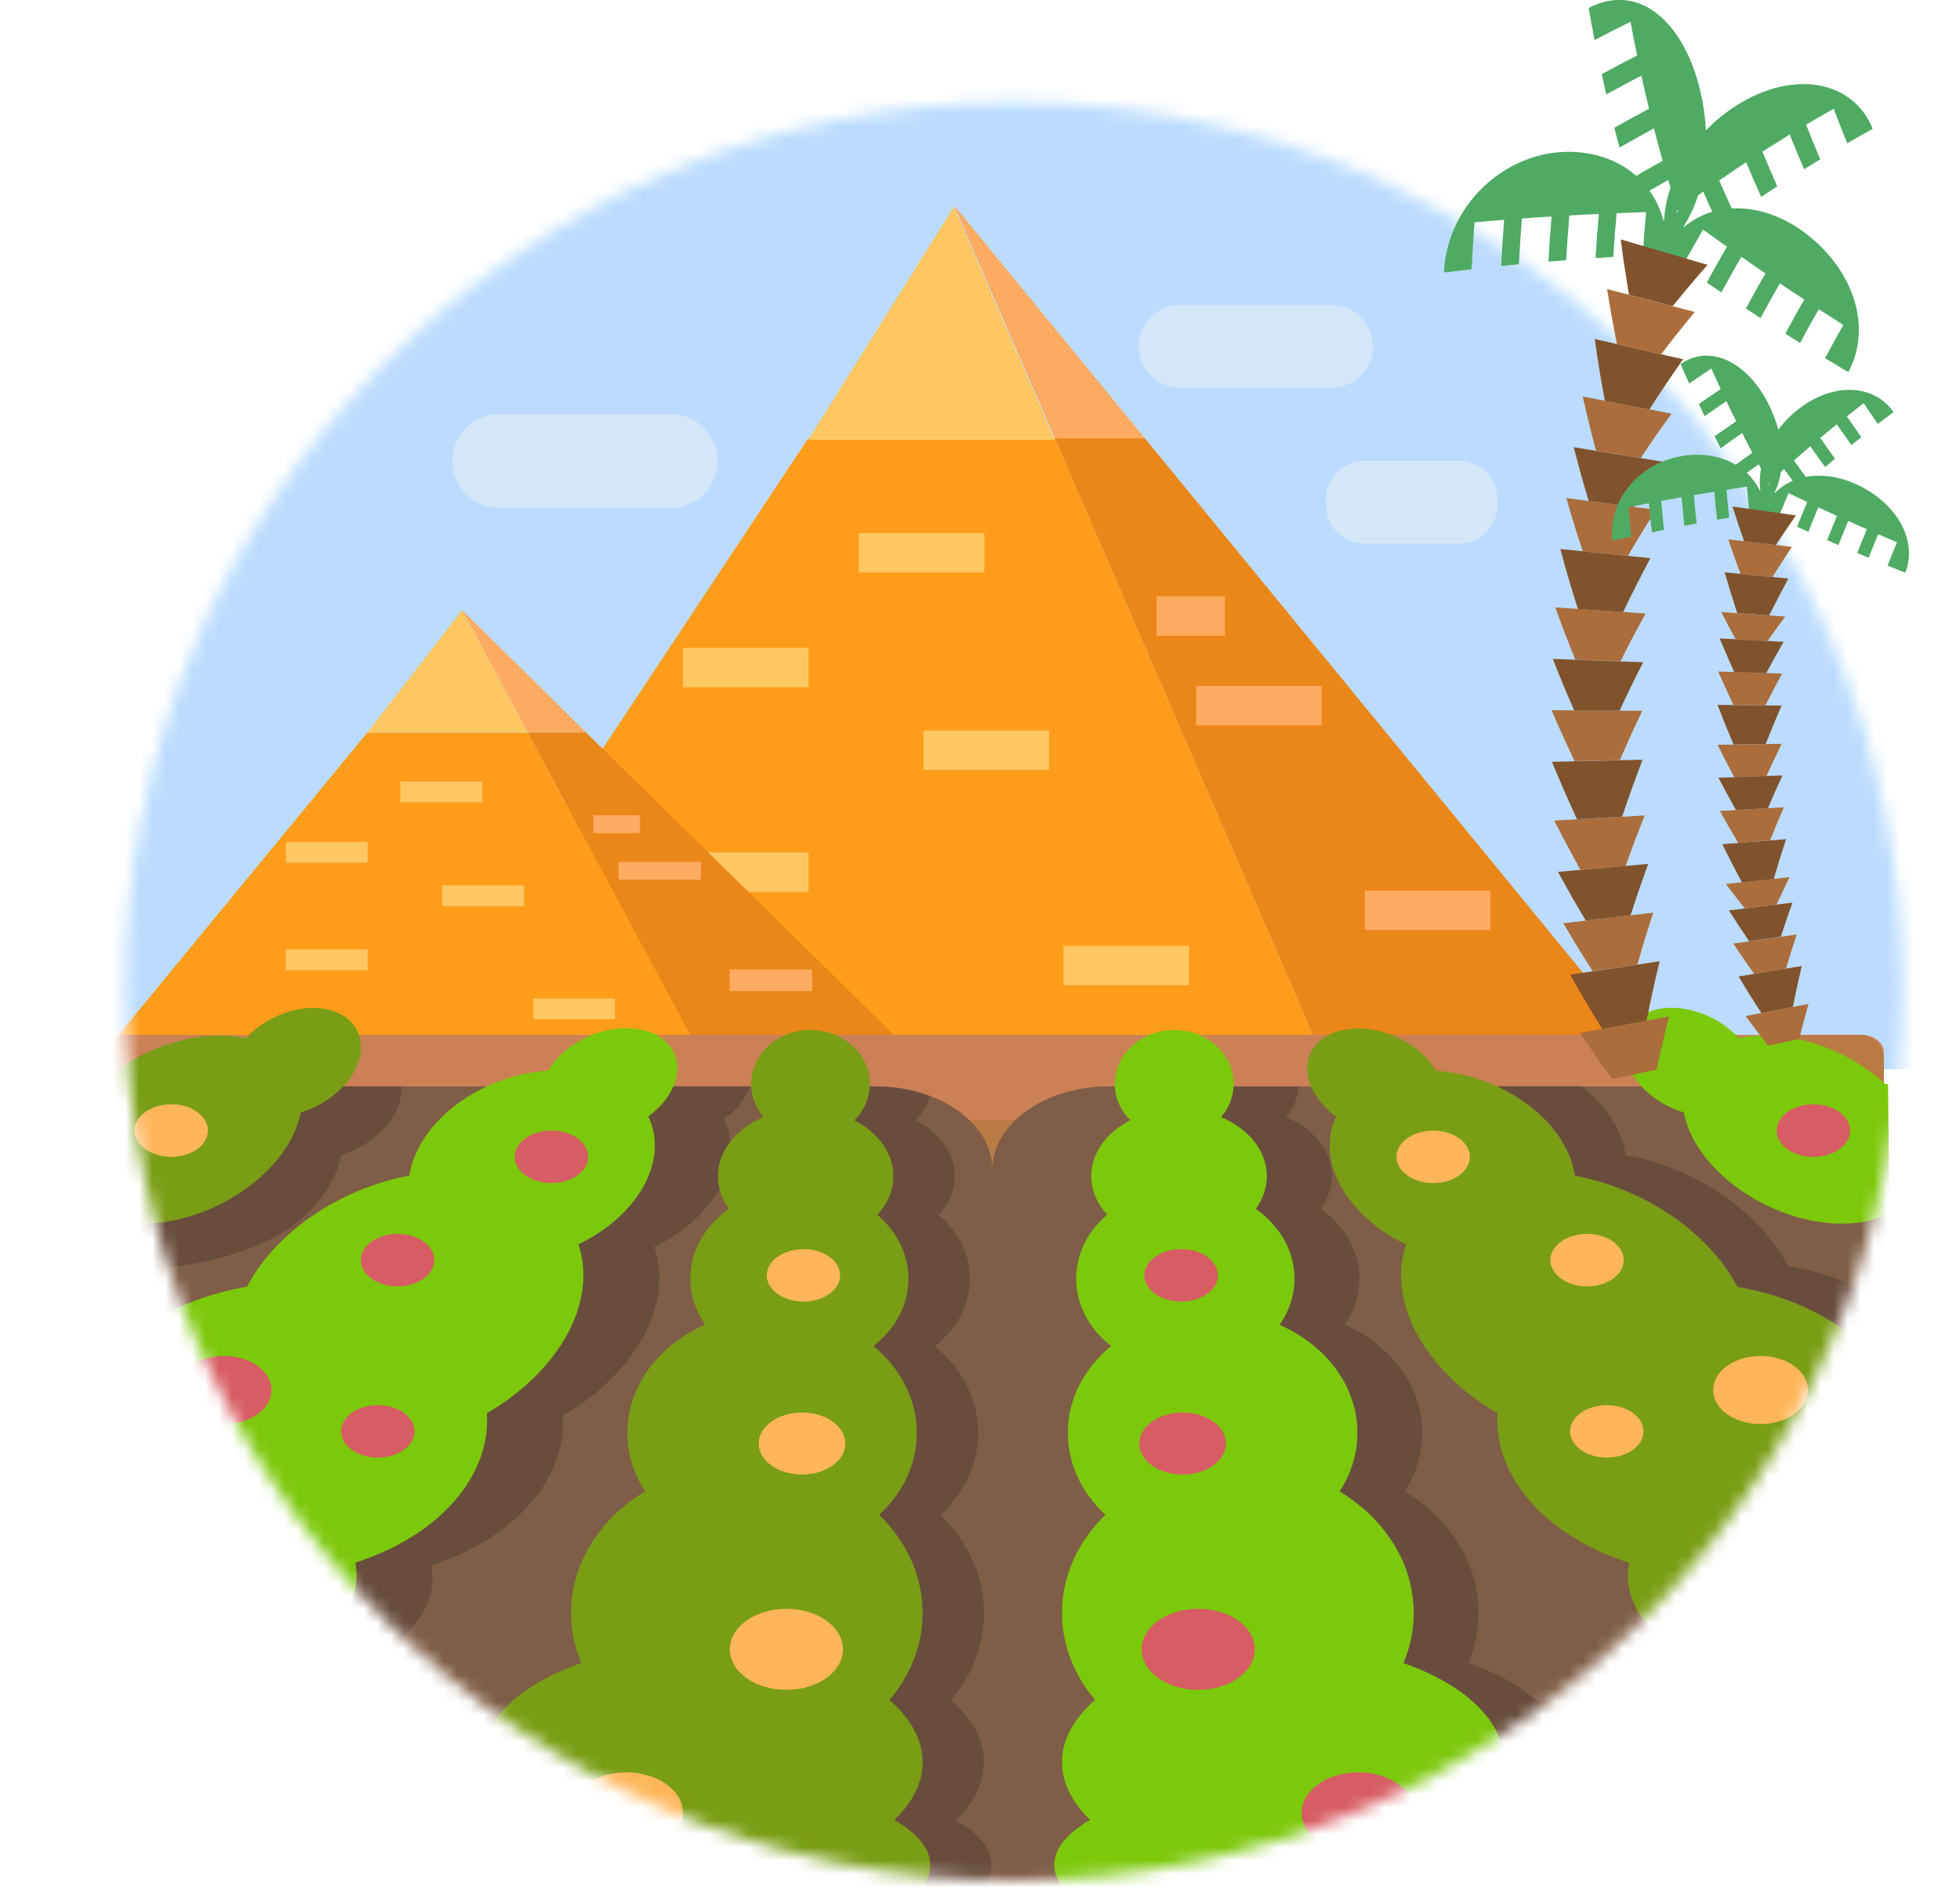<svg width="148" height="143" viewBox="0 0 148 143" fill="none" xmlns="http://www.w3.org/2000/svg">
<g clip-path="url(#clip0_354_842)">
<mask id="mask0_354_842" style="mask-type:luminance" maskUnits="userSpaceOnUse" x="9" y="7" width="135" height="135">
<path d="M76.56 142C113.64 142 143.7 111.94 143.7 74.86C143.7 37.78 113.64 7.72 76.56 7.72C39.48 7.72 9.42 37.78 9.42 74.86C9.42 111.94 39.48 142 76.56 142Z" fill="white"/>
</mask>
<g mask="url(#mask0_354_842)">
<path d="M147.24 6.54H0V80.75H147.24V6.54Z" fill="#BBDCFF"/>
<path d="M50.65 31.28H37.69C35.741 31.28 34.16 32.861 34.16 34.81V34.82C34.16 36.77 35.741 38.35 37.69 38.35H50.65C52.6 38.35 54.18 36.77 54.18 34.82V34.81C54.18 32.861 52.6 31.28 50.65 31.28Z" fill="#D4E7F9"/>
<path d="M100.54 23.03H89.11C87.387 23.03 85.99 24.427 85.99 26.15C85.99 27.873 87.387 29.27 89.11 29.27H100.54C102.263 29.27 103.66 27.873 103.66 26.15C103.66 24.427 102.263 23.03 100.54 23.03Z" fill="#D4E7F9"/>
<path d="M110.14 34.81H103.06C101.436 34.81 100.12 36.126 100.12 37.75V38.11C100.12 39.734 101.436 41.05 103.06 41.05H110.14C111.764 41.05 113.08 39.734 113.08 38.11V37.75C113.08 36.126 111.764 34.81 110.14 34.81Z" fill="#D4E7F9"/>
<path d="M86.45 33.1L72.04 15.51L79.65 33.1H86.45Z" fill="#FFAB61"/>
<path d="M79.641 33.1L99.811 79.71H124.651L86.451 33.1H79.651H79.641Z" fill="#EB8619"/>
<path d="M99.81 79.71L79.64 33.1H61.03L30.16 79.71H99.8H99.81Z" fill="#FF9D1A"/>
<path d="M72.03 15.62L61.03 33.21H79.64L72.03 15.62Z" fill="#FFC761"/>
<path d="M64.851 40.25H74.331V43.23H64.851V40.25Z" fill="#FFC761"/>
<path d="M51.57 48.92H61.05V51.9H51.57V48.92Z" fill="#FFC761"/>
<path d="M69.731 55.16H79.21V58.14H69.731V55.16Z" fill="#FFC761"/>
<path d="M51.57 64.37H61.05V67.35H51.57V64.37Z" fill="#FFC761"/>
<path d="M80.301 71.42H89.781V74.4H80.301V71.42Z" fill="#FFC761"/>
<path d="M103.061 67.25H112.541V70.23H103.061V67.25Z" fill="#FFAB61"/>
<path d="M90.32 51.8H99.8V54.78H90.32V51.8Z" fill="#FFAB61"/>
<path d="M87.34 45.03H92.49V48.01H87.34V45.03Z" fill="#FFAB61"/>
<path d="M44.27 55.32L34.9 46.08L39.85 55.32H44.27Z" fill="#FFAB61"/>
<path d="M39.84 55.32L52.95 79.71H69.1L44.26 55.32H39.84Z" fill="#EB8619"/>
<path d="M52.95 79.71L39.84 55.32H27.74L7.67 79.71H52.95Z" fill="#FF9D1A"/>
<path d="M34.89 46.08L27.74 55.32H39.84L34.89 46.08Z" fill="#FFC761"/>
<path d="M30.23 59.02H36.4V60.59H30.23V59.02Z" fill="#FFC761"/>
<path d="M21.59 63.58H27.76V65.15H21.59V63.58Z" fill="#FFC761"/>
<path d="M33.399 66.86H39.569V68.43H33.399V66.86Z" fill="#FFC761"/>
<path d="M21.59 71.7H27.76V73.27H21.59V71.7Z" fill="#FFC761"/>
<path d="M40.27 75.4H46.44V76.97H40.27V75.4Z" fill="#FFC761"/>
<path d="M55.1 73.21H61.33V74.84H55.1V73.21Z" fill="#FFAB61"/>
<path d="M46.7 65.08H52.93V66.43H46.7V65.08Z" fill="#FFAB61"/>
<path d="M44.8 61.56H48.32V62.91H44.8V61.56Z" fill="#FFAB61"/>
<path d="M140.57 85.48H7.87V79.48C7.87 78.74 8.62 78.15 9.55 78.15H140.57C141.5 78.15 142.25 78.75 142.25 79.48V84.15C142.25 84.89 141.5 85.48 140.57 85.48Z" fill="#CC8055"/>
<path d="M140.57 78.15H134.63V82.54C134.63 83.67 133.88 84.58 132.95 84.58H7.87V89.38H140.57C141.5 89.38 142.25 88.47 142.25 87.34V80.19C142.25 79.06 141.5 78.15 140.57 78.15Z" fill="#B97A44"/>
<path d="M142.66 91.79C142.59 80.59 135.63 78.27 123.94 82.04H113.07C118.06 109 126.44 122.28 142.75 103.52C142.72 99.55 142.69 95.58 142.65 91.79H142.66Z" fill="#7F5D46"/>
<path d="M99.001 82.04H93.15C73.15 101.63 91.3 125.75 115.2 142.49H142.36C131.74 115.45 119.7 90.98 99.001 82.04Z" fill="#7F5D46"/>
<path d="M83.741 82.04C78.881 82.04 74.931 84.87 74.931 88.35C74.931 84.86 70.991 82.04 66.121 82.04H65.681C49.701 101.79 56.671 122.07 69.641 142.49H80.221C96.991 126.12 101.931 106.86 84.181 82.04H83.741Z" fill="#7F5D46"/>
<path d="M50.86 82.04C31.17 96.25 18.18 118.06 7.5 142.49H34.66C59.47 122.54 73.6 102.47 56.71 82.04H50.86Z" fill="#7F5D46"/>
<path d="M25.92 82.04C17.99 81.99 12.09 85.68 7.5 91.79V103.52C23.2 103.52 31.8 94.95 36.79 82.04H25.92Z" fill="#7F5D46"/>
<path d="M49.5 78.13C51.06 78.91 51.53 80.48 50.86 82.04C50.63 82.57 50.28 83.09 49.8 83.59C49.54 83.85 49.26 84.09 48.97 84.31C50 86.45 49.42 89.2 47.13 91.54C46.15 92.54 44.97 93.36 43.69 93.97C44.71 96.94 43.69 100.61 40.57 103.8C39.46 104.94 38.17 105.92 36.78 106.72C37 109.93 35.25 113.27 31.6 115.74C30.16 116.72 28.54 117.47 26.84 118.01C27.12 119.43 26.8 120.92 25.77 122.28C24.52 123.93 22.46 125.06 20.14 125.57C20.98 127.33 20.83 129.33 19.49 131.09C18.32 132.63 16.45 133.72 14.31 134.27C14.82 135.85 14.56 137.57 13.39 139.11C12.06 140.86 10 142.03 7.5 142.49V103.52C8.35 102.29 9.52 101.14 11 100.14C13.24 98.62 15.9 97.63 18.65 97.17C19.22 96.08 20 95 21.01 93.97C23.66 91.26 27.29 89.45 30.92 88.77C31.13 87.35 31.88 85.87 33.19 84.53C34.21 83.49 35.44 82.65 36.78 82.03C38.25 81.35 39.85 80.94 41.41 80.84C41.62 80.48 41.89 80.12 42.22 79.78C44.14 77.81 47.39 77.07 49.48 78.12L49.5 78.13Z" fill="#7CC80B"/>
<path d="M93.15 82.04C93.11 82.91 92.76 83.71 92.21 84.35C94.27 85.22 95.66 86.89 95.66 88.82C95.66 89.71 95.36 90.55 94.83 91.28C96.62 92.55 97.75 94.45 97.75 96.56C97.75 97.83 97.34 99.02 96.63 100.04C100.12 101.58 102.5 104.65 102.5 108.2C102.5 109.8 102.02 111.3 101.16 112.62C104.54 114.66 106.75 118.01 106.75 121.8C106.75 123.13 106.48 124.4 105.98 125.58C110.55 127.17 113.58 129.93 113.58 133.07C113.58 134.43 113.01 135.71 112 136.87C114.38 137.96 115.81 139.33 115.81 140.82C115.81 141.4 115.6 141.96 115.2 142.49H80.22C79.82 141.96 79.61 141.4 79.61 140.82C79.61 139.58 80.6 138.42 82.32 137.43C80.97 136.14 80.19 134.65 80.19 133.07C80.19 131.35 81.11 129.74 82.69 128.37C81.12 126.52 80.19 124.25 80.19 121.8C80.19 118.96 81.43 116.37 83.47 114.39C81.7 112.76 80.63 110.58 80.63 108.2C80.63 105.63 81.88 103.31 83.9 101.64C82.27 100.38 81.26 98.57 81.26 96.56C81.26 94.68 82.15 92.97 83.6 91.73C82.85 90.9 82.4 89.9 82.4 88.82C82.4 87.06 83.57 85.51 85.34 84.59C84.66 83.91 84.23 83.02 84.18 82.04C84.18 81.98 84.18 81.92 84.18 81.86C84.18 79.61 86.19 77.78 88.67 77.78C91.15 77.78 93.16 79.61 93.16 81.86C93.16 81.92 93.16 81.98 93.16 82.04H93.15Z" fill="#7CC80B"/>
<path d="M142.66 91.79H142.36C138.9 93.28 133.53 91.99 130.01 88.73C128.39 87.23 127.44 85.57 127.15 84.01C125.96 83.66 124.81 82.98 123.94 82.04C123.89 81.99 123.84 81.93 123.8 81.88C122.02 79.82 122.28 77.4 124.38 76.47C126.44 75.56 129.5 76.42 131.3 78.4C134.7 77.65 139.26 78.99 142.37 81.87H142.57C142.6 84.93 142.64 88.28 142.67 91.79H142.66Z" fill="#7CC80B"/>
<path d="M142.751 103.52C142.891 122.93 142.891 142.5 142.361 142.5C139.781 142.5 137.791 140.87 136.471 139.12C135.301 137.58 135.041 135.86 135.551 134.28C133.421 133.73 131.541 132.64 130.371 131.1C129.031 129.34 128.881 127.34 129.721 125.58C127.401 125.07 125.341 123.94 124.091 122.29C123.061 120.94 122.741 119.44 123.021 118.02C121.321 117.48 119.701 116.72 118.261 115.75C114.611 113.28 112.861 109.94 113.081 106.73C111.691 105.93 110.401 104.95 109.291 103.81C106.171 100.62 105.161 96.95 106.171 93.98C104.891 93.37 103.701 92.55 102.731 91.55C100.441 89.21 99.861 86.46 100.891 84.32C100.591 84.1 100.311 83.87 100.061 83.6C99.581 83.1 99.221 82.58 99.001 82.05C98.331 80.49 98.801 78.92 100.361 78.14C102.451 77.09 105.701 77.84 107.621 79.8C107.951 80.14 108.221 80.5 108.431 80.86C109.991 80.96 111.591 81.37 113.061 82.05C114.401 82.67 115.631 83.51 116.651 84.55C117.961 85.89 118.711 87.37 118.921 88.79C122.551 89.47 126.181 91.28 128.831 93.99C129.841 95.02 130.621 96.1 131.191 97.19C133.941 97.65 136.601 98.64 138.841 100.16C140.321 101.17 141.491 102.32 142.341 103.54H142.731L142.751 103.52Z" fill="#799D14"/>
<path d="M56.711 82.04C56.711 81.98 56.711 81.92 56.711 81.86C56.711 79.61 58.721 77.78 61.2 77.78C63.681 77.78 65.691 79.61 65.691 81.86C65.691 81.92 65.691 81.98 65.691 82.04C65.641 83.02 65.21 83.91 64.531 84.59C66.3 85.5 67.471 87.05 67.471 88.82C67.471 89.9 67.031 90.91 66.27 91.73C67.721 92.98 68.611 94.68 68.611 96.56C68.611 98.57 67.591 100.37 65.971 101.64C67.99 103.31 69.24 105.63 69.24 108.2C69.24 110.58 68.16 112.76 66.4 114.39C68.441 116.37 69.68 118.96 69.68 121.8C69.68 124.25 68.751 126.52 67.18 128.37C68.76 129.73 69.68 131.34 69.68 133.07C69.68 134.65 68.91 136.14 67.55 137.43C69.26 138.41 70.26 139.58 70.26 140.82C70.26 141.4 70.05 141.96 69.65 142.49H34.67C34.27 141.96 34.06 141.4 34.06 140.82C34.06 139.33 35.48 137.96 37.87 136.87C36.861 135.72 36.291 134.43 36.291 133.07C36.291 129.93 39.321 127.18 43.891 125.58C43.391 124.4 43.12 123.13 43.12 121.8C43.12 118.01 45.331 114.66 48.711 112.62C47.861 111.31 47.37 109.8 47.37 108.2C47.37 104.65 49.751 101.58 53.24 100.04C52.531 99.02 52.12 97.83 52.12 96.56C52.12 94.44 53.251 92.55 55.041 91.28C54.511 90.55 54.211 89.71 54.211 88.82C54.211 86.89 55.6 85.22 57.66 84.35C57.111 83.71 56.761 82.91 56.721 82.04H56.711Z" fill="#799D14"/>
<path d="M25.49 76.47C27.59 77.4 27.85 79.83 26.07 81.88C26.02 81.93 25.97 81.99 25.93 82.04C25.06 82.98 23.91 83.66 22.72 84.01C22.43 85.57 21.47 87.23 19.86 88.73C16.34 91.99 10.96 93.29 7.51 91.8V81.88C10.62 79 15.17 77.66 18.58 78.41C20.37 76.43 23.44 75.56 25.5 76.48L25.49 76.47Z" fill="#799D14"/>
<path d="M12.93 83.39C14.46 83.39 15.7 84.28 15.7 85.38C15.7 86.48 14.46 87.36 12.93 87.36C11.4 87.36 10.16 86.47 10.16 85.38C10.16 84.29 11.4 83.39 12.93 83.39Z" fill="#FFB65A"/>
<path d="M138.23 125.35C140.21 125.35 141.81 126.5 141.81 127.92C141.81 129.34 140.21 130.49 138.23 130.49C136.25 130.49 134.65 129.34 134.65 127.92C134.65 126.5 136.25 125.35 138.23 125.35Z" fill="#FFB65A"/>
<path d="M131.29 121.49C132.82 121.49 134.061 120.603 134.061 119.51C134.061 118.416 132.82 117.53 131.29 117.53C129.761 117.53 128.521 118.416 128.521 119.51C128.521 120.603 129.761 121.49 131.29 121.49Z" fill="#FFB65A"/>
<path d="M108.22 89.34C109.75 89.34 110.99 88.453 110.99 87.36C110.99 86.266 109.75 85.38 108.22 85.38C106.69 85.38 105.45 86.266 105.45 87.36C105.45 88.453 106.69 89.34 108.22 89.34Z" fill="#FFB65A"/>
<path d="M119.84 93.18C121.37 93.18 122.61 94.07 122.61 95.16C122.61 96.25 121.37 97.14 119.84 97.14C118.31 97.14 117.07 96.25 117.07 95.16C117.07 94.07 118.31 93.18 119.84 93.18Z" fill="#FFB65A"/>
<path d="M132.94 102.4C134.92 102.4 136.52 103.55 136.52 104.97C136.52 106.39 134.92 107.54 132.94 107.54C130.96 107.54 129.36 106.39 129.36 104.97C129.36 103.55 130.96 102.4 132.94 102.4Z" fill="#FFB65A"/>
<path d="M121.331 110.07C122.86 110.07 124.101 109.183 124.101 108.09C124.101 106.996 122.86 106.11 121.331 106.11C119.801 106.11 118.561 106.996 118.561 108.09C118.561 109.183 119.801 110.07 121.331 110.07Z" fill="#FFB65A"/>
<path d="M60.67 98.29C62.2 98.29 63.44 97.403 63.44 96.31C63.44 95.216 62.2 94.33 60.67 94.33C59.141 94.33 57.9 95.216 57.9 96.31C57.9 97.403 59.141 98.29 60.67 98.29Z" fill="#FFB65A"/>
<path d="M47.3 133.84C49.66 133.84 51.57 135.21 51.57 136.9C51.57 138.59 49.66 139.96 47.3 139.96C44.94 139.96 43.03 138.59 43.03 136.9C43.03 135.21 44.94 133.84 47.3 133.84Z" fill="#FFB65A"/>
<path d="M59.38 127.61C61.739 127.61 63.65 126.24 63.65 124.55C63.65 122.86 61.739 121.49 59.38 121.49C57.022 121.49 55.11 122.86 55.11 124.55C55.11 126.24 57.022 127.61 59.38 127.61Z" fill="#FFB65A"/>
<path d="M60.56 106.67C62.37 106.67 63.83 107.72 63.83 109.01C63.83 110.3 62.37 111.35 60.56 111.35C58.75 111.35 57.29 110.3 57.29 109.01C57.29 107.72 58.75 106.67 60.56 106.67Z" fill="#FFB65A"/>
<path d="M136.93 83.39C138.46 83.39 139.7 84.28 139.7 85.38C139.7 86.48 138.46 87.36 136.93 87.36C135.4 87.36 134.16 86.47 134.16 85.38C134.16 84.29 135.4 83.39 136.93 83.39Z" fill="#D75C63"/>
<path d="M102.56 133.84C104.92 133.84 106.83 135.21 106.83 136.9C106.83 138.59 104.92 139.96 102.56 139.96C100.2 139.96 98.29 138.59 98.29 136.9C98.29 135.21 100.2 133.84 102.56 133.84Z" fill="#D75C63"/>
<path d="M90.48 127.61C92.838 127.61 94.75 126.24 94.75 124.55C94.75 122.86 92.838 121.49 90.48 121.49C88.122 121.49 86.21 122.86 86.21 124.55C86.21 126.24 88.122 127.61 90.48 127.61Z" fill="#D75C63"/>
<path d="M89.3 106.67C91.11 106.67 92.57 107.72 92.57 109.01C92.57 110.3 91.11 111.35 89.3 111.35C87.49 111.35 86.03 110.3 86.03 109.01C86.03 107.72 87.49 106.67 89.3 106.67Z" fill="#D75C63"/>
<path d="M89.19 98.29C90.72 98.29 91.96 97.404 91.96 96.31C91.96 95.216 90.72 94.33 89.19 94.33C87.66 94.33 86.42 95.216 86.42 96.31C86.42 97.404 87.66 98.29 89.19 98.29Z" fill="#D75C63"/>
<path d="M41.64 89.34C43.17 89.34 44.41 88.453 44.41 87.36C44.41 86.266 43.17 85.38 41.64 85.38C40.11 85.38 38.87 86.266 38.87 87.36C38.87 88.453 40.11 89.34 41.64 89.34Z" fill="#D75C63"/>
<path d="M30.02 93.18C31.55 93.18 32.79 94.07 32.79 95.16C32.79 96.25 31.55 97.14 30.02 97.14C28.49 97.14 27.25 96.25 27.25 95.16C27.25 94.07 28.49 93.18 30.02 93.18Z" fill="#D75C63"/>
<path d="M28.53 110.07C30.06 110.07 31.3 109.184 31.3 108.09C31.3 106.997 30.06 106.11 28.53 106.11C27 106.11 25.76 106.997 25.76 108.09C25.76 109.184 27 110.07 28.53 110.07Z" fill="#D75C63"/>
<path d="M18.57 121.49C20.1 121.49 21.34 120.604 21.34 119.51C21.34 118.417 20.1 117.53 18.57 117.53C17.04 117.53 15.8 118.417 15.8 119.51C15.8 120.604 17.04 121.49 18.57 121.49Z" fill="#D75C63"/>
<path d="M16.92 102.4C18.9 102.4 20.5 103.55 20.5 104.97C20.5 106.39 18.9 107.54 16.92 107.54C14.94 107.54 13.34 106.39 13.34 104.97C13.34 103.55 14.94 102.4 16.92 102.4Z" fill="#D75C63"/>
<path d="M11.62 125.35C13.6 125.35 15.2 126.5 15.2 127.92C15.2 129.34 13.6 130.49 11.62 130.49C9.64 130.49 8.04 129.34 8.04 127.92C8.04 126.5 9.64 125.35 11.62 125.35Z" fill="#D75C63"/>
<path d="M142.75 103.52H142.36C141.51 102.3 140.34 101.15 138.86 100.14C136.62 98.62 133.96 97.63 131.21 97.17C130.64 96.08 129.86 95 128.85 93.97C126.2 91.26 122.57 89.45 118.94 88.77C118.73 87.35 117.98 85.87 116.67 84.53C115.65 83.49 114.42 82.65 113.08 82.03H119.44C119.81 82.32 120.16 82.63 120.48 82.97C121.79 84.31 122.54 85.79 122.75 87.21C126.38 87.89 130.01 89.7 132.66 92.41C133.67 93.44 134.45 94.52 135.02 95.61C137.77 96.07 140.43 97.06 142.67 98.58C142.69 98.59 142.71 98.61 142.73 98.62C142.74 100.24 142.75 101.88 142.77 103.52H142.75Z" fill="#684D3C"/>
<path d="M120.711 140.83C120.711 141.41 120.501 141.97 120.101 142.5H115.211C115.611 141.97 115.821 141.41 115.821 140.83C115.821 139.34 114.401 137.97 112.011 136.88C113.021 135.73 113.591 134.44 113.591 133.08C113.591 129.94 110.561 127.19 105.991 125.59C106.491 124.41 106.761 123.14 106.761 121.81C106.761 118.02 104.551 114.67 101.171 112.63C102.021 111.32 102.511 109.81 102.511 108.21C102.511 104.66 100.131 101.59 96.641 100.05C97.351 99.03 97.761 97.84 97.761 96.57C97.761 94.45 96.631 92.56 94.841 91.29C95.371 90.56 95.671 89.72 95.671 88.83C95.671 86.9 94.281 85.23 92.221 84.36C92.771 83.72 93.121 82.92 93.161 82.05H98.051C98.011 82.92 97.661 83.72 97.111 84.36C98.781 85.06 100.011 86.3 100.421 87.77C100.511 88.11 100.561 88.46 100.561 88.82C100.561 89.71 100.261 90.55 99.731 91.28C101.521 92.55 102.651 94.45 102.651 96.56C102.651 97.83 102.241 99.02 101.531 100.04C105.021 101.58 107.401 104.65 107.401 108.2C107.401 109.8 106.921 111.3 106.061 112.62C109.441 114.66 111.651 118.01 111.651 121.8C111.651 123.13 111.381 124.4 110.881 125.58C115.451 127.17 118.481 129.93 118.481 133.07C118.481 134.43 117.911 135.71 116.901 136.87C119.281 137.96 120.711 139.33 120.711 140.82V140.83Z" fill="#684D3C"/>
<path d="M74.871 140.83C74.871 141.41 74.66 141.97 74.26 142.5H69.641C70.04 141.97 70.251 141.41 70.251 140.83C70.251 139.59 69.26 138.43 67.54 137.44C68.891 136.15 69.671 134.66 69.671 133.08C69.671 131.36 68.751 129.75 67.171 128.38C68.74 126.53 69.671 124.26 69.671 121.81C69.671 118.97 68.43 116.38 66.391 114.4C68.16 112.77 69.231 110.59 69.231 108.21C69.231 105.64 67.981 103.32 65.96 101.65C67.591 100.39 68.6 98.58 68.6 96.57C68.6 94.69 67.71 92.98 66.26 91.74C67.01 90.91 67.46 89.91 67.46 88.83C67.46 87.07 66.29 85.52 64.52 84.6C65.201 83.92 65.63 83.03 65.68 82.05H66.121C67.591 82.05 68.981 82.31 70.201 82.77C70.031 83.47 69.66 84.1 69.15 84.61C70.921 85.52 72.091 87.07 72.091 88.84C72.091 89.92 71.65 90.93 70.891 91.75C72.341 93 73.231 94.7 73.231 96.58C73.231 98.59 72.21 100.39 70.591 101.66C72.611 103.33 73.861 105.65 73.861 108.22C73.861 110.6 72.781 112.78 71.02 114.41C73.061 116.39 74.3 118.98 74.3 121.82C74.3 124.27 73.371 126.54 71.8 128.39C73.38 129.75 74.3 131.36 74.3 133.09C74.3 134.67 73.531 136.16 72.171 137.45C73.88 138.43 74.88 139.6 74.88 140.84L74.871 140.83Z" fill="#684D3C"/>
<path d="M50.86 82.04H56.65C56.63 82.1 56.6 82.17 56.57 82.23C56.34 82.76 55.99 83.28 55.51 83.78C55.25 84.04 54.97 84.28 54.68 84.5C54.94 85.03 55.09 85.61 55.15 86.2C54.55 86.97 54.2 87.86 54.2 88.82C54.2 89.14 54.24 89.46 54.32 89.77C53.95 90.44 53.46 91.1 52.84 91.73C51.86 92.73 50.68 93.55 49.4 94.16C50.42 97.13 49.4 100.8 46.28 103.99C45.17 105.13 43.88 106.11 42.49 106.91C42.71 110.12 40.96 113.46 37.31 115.93C35.87 116.91 34.25 117.66 32.55 118.2C32.83 119.62 32.51 121.11 31.48 122.47C30.23 124.12 28.17 125.25 25.85 125.76C26.69 127.52 26.54 129.52 25.2 131.28C24.03 132.82 22.16 133.91 20.02 134.46C20.53 136.04 20.27 137.76 19.1 139.3C17.93 140.84 16.19 141.94 14.08 142.49H13.2V139.34C13.27 139.26 13.33 139.19 13.38 139.11C14.55 137.57 14.81 135.85 14.3 134.27C16.43 133.72 18.31 132.63 19.48 131.09C20.82 129.33 20.97 127.33 20.13 125.57C22.45 125.06 24.51 123.93 25.76 122.28C26.79 120.93 27.11 119.43 26.83 118.01C28.53 117.47 30.15 116.71 31.59 115.74C35.24 113.27 36.99 109.93 36.77 106.72C38.16 105.92 39.45 104.94 40.56 103.8C43.68 100.61 44.69 96.94 43.68 93.97C44.96 93.36 46.15 92.54 47.12 91.54C49.41 89.2 49.99 86.45 48.96 84.31C49.26 84.09 49.54 83.86 49.79 83.59C50.27 83.09 50.63 82.57 50.85 82.04H50.86Z" fill="#684D3C"/>
<path d="M30.31 82.04H25.92C25.05 82.98 23.9 83.66 22.71 84.01C22.42 85.57 21.46 87.23 19.85 88.73C17.97 90.47 15.57 91.65 13.2 92.15C11.14 92.59 9.1 92.5 7.49 91.8V95.17C8.83 95.75 10.93 95.88 13.2 95.63C16.5 95.27 20.17 94.1 22.4 92.35C22.58 92.21 22.75 92.06 22.92 91.91C24.54 90.41 25.49 88.75 25.78 87.19C26.97 86.84 28.12 86.16 28.99 85.22C29.04 85.17 29.09 85.11 29.13 85.06C29.98 84.07 30.37 83 30.3 82.05L30.31 82.04Z" fill="#684D3C"/>
</g>
<path d="M126.71 15.99C125.7 16.57 125.2 16.87 124.19 17.48C124.44 18.24 124.57 18.62 124.84 19.38C128.35 17.21 129.58 11.98 128.39 6.87C127.2 1.77 123.82 -1.4 119.96 0.6C120.13 1.58 120.22 2.06 120.41 3.03C121.49 2.46 122.03 2.18 123.12 1.64C123.31 2.67 123.41 3.18 123.62 4.19C122.55 4.74 122.01 5.02 120.95 5.6C121.08 6.21 121.15 6.52 121.29 7.13C122.35 6.55 122.88 6.26 123.94 5.71C124.16 6.72 124.28 7.22 124.52 8.21C123.47 8.77 122.94 9.06 121.9 9.65C122.05 10.25 122.13 10.55 122.29 11.14C123.33 10.55 123.85 10.26 124.89 9.69C125.14 10.68 125.28 11.17 125.55 12.14C124.52 12.71 124.01 13.01 122.98 13.61C123.15 14.2 123.24 14.49 123.42 15.07C124.44 14.46 124.95 14.17 125.97 13.59C126.25 14.55 126.4 15.03 126.71 15.98V15.99Z" fill="#4FAA63"/>
<path d="M124.3 16C124.18 17.3 124.13 17.95 124.05 19.25C124.76 19.21 125.12 19.2 125.83 19.17C126.13 14.65 122.84 11.34 118.18 11.47C113.52 11.6 109.27 15.52 109.03 20.58C109.86 20.48 110.28 20.43 111.12 20.33C111.19 18.92 111.24 18.21 111.34 16.79C112.24 16.71 112.68 16.67 113.58 16.6C113.47 18 113.42 18.7 113.35 20.09C113.89 20.03 114.15 20.01 114.69 19.96C114.77 18.58 114.81 17.89 114.92 16.5C115.82 16.43 116.26 16.4 117.16 16.35C117.05 17.72 117 18.4 116.92 19.76C117.46 19.71 117.72 19.69 118.26 19.65C118.34 18.3 118.39 17.63 118.5 16.27C119.39 16.22 119.84 16.2 120.73 16.16C120.61 17.49 120.56 18.16 120.48 19.49C121.01 19.45 121.28 19.44 121.82 19.4C121.9 18.08 121.95 17.42 122.07 16.1C122.96 16.06 123.41 16.05 124.3 16.02V16Z" fill="#4FAA63"/>
<path d="M126.62 15.96C127.1 17.02 127.35 17.55 127.85 18.59C127.22 19.07 126.91 19.31 126.28 19.8C124.46 16.13 126.75 10.74 131.11 7.97C135.47 5.21 139.95 6.09 141.41 9.73C140.64 10.15 140.26 10.37 139.49 10.82C139.06 9.79 138.86 9.26 138.46 8.21C137.63 8.68 137.21 8.93 136.38 9.42C136.8 10.48 137.01 11 137.45 12.03C136.96 12.33 136.72 12.48 136.23 12.78C135.78 11.74 135.57 11.22 135.14 10.16C134.32 10.67 133.9 10.93 133.08 11.45C133.52 12.51 133.74 13.03 134.2 14.07C133.72 14.39 133.48 14.55 132.99 14.87C132.52 13.83 132.29 13.31 131.85 12.25C131.03 12.79 130.63 13.07 129.82 13.63C130.28 14.69 130.52 15.21 131 16.25C130.52 16.59 130.28 16.76 129.81 17.1C129.32 16.06 129.08 15.54 128.61 14.47C127.8 15.04 127.4 15.34 126.6 15.93L126.62 15.96Z" fill="#4FAA63"/>
<path d="M128.59 17.35C127.96 18.44 127.64 18.99 127.04 20.11C126.46 19.71 126.16 19.5 125.58 19.09C127.76 15.12 132.43 14.78 136.15 17.48C139.86 20.18 141.45 24.58 139.57 28.1C138.86 27.68 138.51 27.48 137.81 27.05C138.35 26.04 138.63 25.54 139.19 24.54C138.45 24.07 138.08 23.83 137.34 23.35C136.76 24.36 136.48 24.87 135.93 25.9C135.48 25.62 135.26 25.48 134.81 25.2C135.37 24.16 135.66 23.64 136.24 22.62C135.5 22.14 135.14 21.89 134.4 21.4C133.8 22.44 133.51 22.96 132.94 24.02C132.49 23.73 132.27 23.59 131.83 23.3C132.41 22.23 132.7 21.7 133.31 20.65C132.58 20.15 132.22 19.9 131.49 19.39C130.88 20.46 130.57 20.99 129.98 22.08C129.54 21.79 129.32 21.64 128.88 21.34C129.48 20.24 129.78 19.7 130.4 18.63C129.68 18.12 129.32 17.86 128.6 17.34L128.59 17.35Z" fill="#4FAA63"/>
<path d="M122.37 49.94C121 49.89 120.32 49.86 118.95 49.81C118.32 48.25 118.02 47.47 117.44 45.87C120.17 46.05 121.53 46.14 124.26 46.33C123.48 47.75 123.1 48.47 122.36 49.94H122.37Z" fill="#AB6D3B"/>
<path d="M122.56 46.22C121.2 46.13 120.51 46.08 119.15 45.99C118.58 44.2 118.32 43.29 117.82 41.46C120.54 41.74 121.9 41.87 124.62 42.15C123.77 43.75 123.36 44.57 122.56 46.22Z" fill="#80532D"/>
<path d="M122.921 41.98C121.561 41.84 120.881 41.77 119.521 41.64C118.991 40.05 118.741 39.24 118.271 37.61C120.981 37.97 122.341 38.15 125.051 38.5C124.181 39.87 123.751 40.56 122.921 41.98Z" fill="#AB6D3B"/>
<path d="M123.35 38.28C121.99 38.1 121.32 38.01 119.96 37.83C119.48 36.22 119.26 35.41 118.83 33.77C121.53 34.21 122.88 34.43 125.58 34.87C124.67 36.21 124.22 36.89 123.35 38.28Z" fill="#80532D"/>
<path d="M123.89 34.59C122.54 34.37 121.87 34.26 120.52 34.04C120.09 32.42 119.89 31.6 119.51 29.94C122.2 30.46 123.54 30.72 126.22 31.24C125.27 32.55 124.8 33.22 123.89 34.59Z" fill="#AB6D3B"/>
<path d="M124.54 30.92C123.2 30.66 122.53 30.53 121.18 30.27C120.84 28.42 120.69 27.49 120.42 25.6C123.09 26.21 124.42 26.52 127.09 27.13C126.05 28.62 125.54 29.38 124.54 30.92Z" fill="#80532D"/>
<path d="M125.421 26.75C124.091 26.44 123.421 26.29 122.091 25.99C121.771 24.34 121.621 23.51 121.351 21.83C124.001 22.52 125.321 22.87 127.971 23.56C126.941 24.81 126.431 25.45 125.431 26.76L125.421 26.75Z" fill="#AB6D3B"/>
<path d="M126.31 23.12C124.99 22.77 124.32 22.6 123 22.26C122.73 20.6 122.6 19.76 122.38 18.08C125 18.85 126.32 19.23 128.94 20C127.87 21.22 127.34 21.85 126.3 23.12H126.31Z" fill="#80532D"/>
<path d="M125.08 80.77C123.74 81.06 123.07 81.2 121.74 81.49C120.74 80.12 120.26 79.42 119.3 78C121.99 77.5 123.34 77.26 126.03 76.76C125.63 78.34 125.44 79.15 125.09 80.76L125.08 80.77Z" fill="#AB6D3B"/>
<path d="M124.341 77.08C123.001 77.33 122.321 77.45 120.981 77.7C119.991 76.09 119.501 75.26 118.561 73.6C121.271 73.2 122.621 73 125.321 72.59C124.891 74.37 124.701 75.26 124.331 77.08H124.341Z" fill="#80532D"/>
<path d="M123.64 72.84C122.29 73.04 121.61 73.14 120.26 73.34C119.36 71.91 118.91 71.19 118.05 69.72C120.77 69.4 122.12 69.24 124.84 68.92C124.33 70.47 124.09 71.25 123.64 72.84Z" fill="#AB6D3B"/>
<path d="M123.141 69.12C121.781 69.28 121.101 69.36 119.741 69.52C118.881 68.07 118.461 67.33 117.641 65.84C120.361 65.6 121.731 65.48 124.451 65.24C123.901 66.77 123.631 67.55 123.131 69.11L123.141 69.12Z" fill="#80532D"/>
<path d="M122.76 65.4C121.4 65.52 120.72 65.58 119.35 65.7C118.53 64.23 118.14 63.48 117.36 61.97C120.09 61.81 121.46 61.73 124.19 61.58C123.59 63.09 123.3 63.86 122.75 65.41L122.76 65.4Z" fill="#AB6D3B"/>
<path d="M122.49 61.67C121.12 61.75 120.44 61.79 119.08 61.87C118.3 60.16 117.92 59.29 117.19 57.53C119.92 57.47 121.29 57.44 124.03 57.37C123.39 59.07 123.08 59.93 122.49 61.67Z" fill="#80532D"/>
<path d="M122.32 57.4C120.95 57.43 120.27 57.45 118.9 57.48C118.18 55.96 117.83 55.19 117.16 53.63C119.9 53.65 121.26 53.66 124 53.68C123.31 55.15 122.97 55.89 122.32 57.4Z" fill="#AB6D3B"/>
<path d="M122.29 53.67C120.92 53.67 120.24 53.66 118.87 53.65C118.2 52.11 117.87 51.33 117.25 49.76C119.98 49.86 121.35 49.91 124.08 50.01C123.34 51.45 122.98 52.19 122.29 53.68V53.67Z" fill="#80532D"/>
<path d="M133.59 36.54C132.96 37 132.64 37.23 132.01 37.7C132.27 38.16 132.41 38.39 132.67 38.85C134.87 37.18 135.11 33.71 133.59 30.61C132.07 27.5 129.26 25.88 126.9 27.49C127.16 28.08 127.29 28.38 127.55 28.96C128.22 28.5 128.55 28.28 129.22 27.83C129.5 28.45 129.64 28.76 129.93 29.38C129.27 29.83 128.94 30.05 128.28 30.51C128.46 30.88 128.54 31.07 128.72 31.43C129.38 30.97 129.7 30.74 130.36 30.29C130.65 30.9 130.8 31.2 131.1 31.81C130.45 32.26 130.12 32.49 129.47 32.95C129.65 33.31 129.75 33.49 129.93 33.85C130.58 33.38 130.9 33.15 131.55 32.7C131.85 33.3 132.01 33.6 132.32 34.19C131.68 34.64 131.36 34.88 130.72 35.34C130.91 35.7 131.01 35.87 131.2 36.22C131.84 35.75 132.15 35.52 132.8 35.06C133.12 35.64 133.28 35.94 133.6 36.51L133.59 36.54Z" fill="#4FAA63"/>
<path d="M131.911 36.75C131.981 37.58 132.021 38 132.101 38.83C132.591 38.75 132.841 38.71 133.331 38.63C133.041 35.73 130.331 33.94 127.111 34.42C123.891 34.9 121.411 37.67 121.761 40.83C122.331 40.7 122.621 40.64 123.191 40.52C123.091 39.63 123.051 39.19 122.971 38.3C123.591 38.18 123.891 38.12 124.511 38C124.591 38.88 124.631 39.32 124.731 40.2C125.101 40.12 125.281 40.09 125.651 40.01C125.561 39.14 125.511 38.7 125.441 37.83C126.061 37.72 126.361 37.66 126.981 37.55C127.061 38.42 127.101 38.85 127.191 39.71C127.561 39.64 127.741 39.6 128.111 39.53C128.021 38.67 127.981 38.25 127.911 37.39C128.531 37.28 128.841 37.23 129.451 37.13C129.521 37.98 129.561 38.4 129.651 39.25C130.021 39.18 130.201 39.15 130.571 39.09C130.481 38.25 130.441 37.83 130.371 36.99C130.991 36.89 131.301 36.85 131.911 36.75Z" fill="#4FAA63"/>
<path d="M133.521 36.53C133.981 37.16 134.21 37.48 134.68 38.1C134.3 38.46 134.11 38.64 133.72 39C132.05 36.81 132.98 33.22 135.62 31.04C138.26 28.86 141.47 28.93 142.98 31.12C142.51 31.47 142.271 31.65 141.801 32.02C141.371 31.4 141.15 31.08 140.73 30.45C140.22 30.84 139.971 31.04 139.461 31.44C139.891 32.07 140.111 32.39 140.551 33.01C140.251 33.25 140.101 33.37 139.801 33.61C139.361 32.99 139.14 32.67 138.7 32.04C138.2 32.45 137.95 32.65 137.45 33.07C137.89 33.7 138.11 34.02 138.56 34.64C138.26 34.89 138.121 35.02 137.821 35.27C137.371 34.65 137.14 34.34 136.7 33.7C136.2 34.12 135.961 34.34 135.461 34.77C135.911 35.4 136.141 35.72 136.601 36.34C136.311 36.6 136.16 36.73 135.87 36.99C135.41 36.37 135.18 36.06 134.72 35.42C134.23 35.86 133.98 36.08 133.5 36.53H133.521Z" fill="#4FAA63"/>
<path d="M135.05 37.24C134.74 37.99 134.58 38.37 134.28 39.13C133.83 38.92 133.6 38.82 133.15 38.6C134.23 35.89 137.42 35.24 140.32 36.64C143.22 38.04 144.83 40.79 143.87 43.25C143.33 43.04 143.07 42.93 142.53 42.71C142.81 42 142.95 41.65 143.24 40.95C142.67 40.71 142.39 40.58 141.82 40.34C141.53 41.05 141.38 41.4 141.1 42.12C140.76 41.98 140.59 41.9 140.24 41.76C140.52 41.04 140.67 40.68 140.97 39.97C140.4 39.72 140.12 39.59 139.56 39.34C139.26 40.06 139.11 40.43 138.82 41.16C138.48 41.01 138.31 40.94 137.97 40.79C138.26 40.05 138.41 39.69 138.71 38.96C138.15 38.7 137.86 38.57 137.3 38.31C136.99 39.05 136.84 39.42 136.55 40.16C136.21 40.01 136.04 39.93 135.7 39.78C136 39.03 136.15 38.65 136.46 37.91C135.9 37.64 135.62 37.51 135.06 37.24H135.05Z" fill="#4FAA63"/>
<path d="M133.38 58.61C132.41 58.64 131.93 58.66 130.96 58.7C130.44 57.72 130.19 57.23 129.69 56.24C131.62 56.21 132.59 56.2 134.53 56.17C134.06 57.14 133.83 57.63 133.38 58.62V58.61Z" fill="#AB6D3B"/>
<path d="M133.32 56.18C132.35 56.19 131.87 56.2 130.9 56.22C130.4 55.04 130.16 54.44 129.69 53.23C131.62 53.25 132.59 53.26 134.53 53.28C134.03 54.43 133.79 55.01 133.33 56.18H133.32Z" fill="#80532D"/>
<path d="M133.31 53.26C132.34 53.25 131.86 53.24 130.89 53.23C130.42 52.23 130.19 51.73 129.74 50.71C131.67 50.77 132.64 50.8 134.57 50.87C134.06 51.81 133.8 52.29 133.31 53.26Z" fill="#AB6D3B"/>
<path d="M133.371 50.83C132.401 50.8 131.921 50.78 130.951 50.75C130.501 49.74 130.281 49.23 129.851 48.21C131.781 48.31 132.751 48.37 134.681 48.47C134.151 49.4 133.881 49.87 133.371 50.83Z" fill="#80532D"/>
<path d="M133.47 48.41C132.5 48.36 132.02 48.33 131.06 48.28C130.62 47.46 130.4 47.05 129.98 46.22C131.91 46.36 132.87 46.43 134.8 46.56C134.26 47.29 134 47.66 133.47 48.41Z" fill="#AB6D3B"/>
<path d="M133.59 46.47C132.63 46.4 132.14 46.37 131.18 46.3C130.78 45.08 130.59 44.46 130.23 43.22C132.16 43.41 133.12 43.5 135.04 43.69C134.45 44.79 134.16 45.35 133.59 46.47Z" fill="#80532D"/>
<path d="M133.84 43.57C132.88 43.48 132.4 43.43 131.43 43.34C131.04 42.31 130.86 41.79 130.5 40.73C132.42 40.96 133.38 41.07 135.3 41.3C134.71 42.2 134.41 42.65 133.84 43.57Z" fill="#AB6D3B"/>
<path d="M134.1 41.16C133.14 41.05 132.66 40.99 131.7 40.88C131.34 39.84 131.16 39.31 130.82 38.25C132.74 38.52 133.69 38.65 135.61 38.92C135 39.8 134.7 40.25 134.1 41.16Z" fill="#80532D"/>
<path d="M135.861 78.45C134.911 78.65 134.441 78.76 133.501 78.96C132.821 78.08 132.481 77.64 131.811 76.73C133.711 76.36 134.661 76.18 136.561 75.81C136.271 76.85 136.131 77.38 135.861 78.44V78.45Z" fill="#AB6D3B"/>
<path d="M135.37 76.04L133 76.5C132.3 75.41 131.95 74.86 131.28 73.74C133.19 73.42 134.14 73.26 136.05 72.95C135.76 74.18 135.63 74.79 135.38 76.04H135.37Z" fill="#80532D"/>
<path d="M134.851 73.15C133.901 73.31 133.421 73.39 132.461 73.55C131.821 72.64 131.501 72.18 130.881 71.26C132.791 70.98 133.751 70.85 135.671 70.57C135.331 71.6 135.171 72.11 134.851 73.16V73.15Z" fill="#AB6D3B"/>
<path d="M134.471 70.73C133.511 70.87 133.031 70.94 132.081 71.08C131.461 70.16 131.151 69.7 130.551 68.75C132.471 68.51 133.431 68.4 135.351 68.16C134.991 69.18 134.811 69.69 134.471 70.73Z" fill="#80532D"/>
<path d="M134.15 68.31C133.19 68.43 132.71 68.49 131.75 68.6C131.17 67.87 130.89 67.5 130.32 66.75C132.24 66.55 133.21 66.45 135.13 66.24C134.73 67.06 134.53 67.47 134.15 68.31Z" fill="#AB6D3B"/>
<path d="M133.931 66.38C132.971 66.48 132.491 66.53 131.531 66.63C130.921 65.49 130.631 64.92 130.051 63.75C131.981 63.6 132.941 63.52 134.871 63.37C134.481 64.56 134.291 65.16 133.931 66.38Z" fill="#80532D"/>
<path d="M133.66 63.46L131.25 63.65C130.69 62.7 130.41 62.21 129.87 61.24C131.8 61.13 132.77 61.07 134.7 60.96C134.27 61.95 134.06 62.45 133.66 63.46Z" fill="#AB6D3B"/>
<path d="M133.491 61.03C132.521 61.09 132.041 61.11 131.081 61.17C130.541 60.21 130.281 59.72 129.761 58.73C131.691 58.66 132.661 58.63 134.591 58.56C134.141 59.54 133.921 60.03 133.501 61.03H133.491Z" fill="#80532D"/>
</g>
<defs>
<clipPath id="clip0_354_842">
<rect width="147.24" height="142.5" fill="white"/>
</clipPath>
</defs>
</svg>
